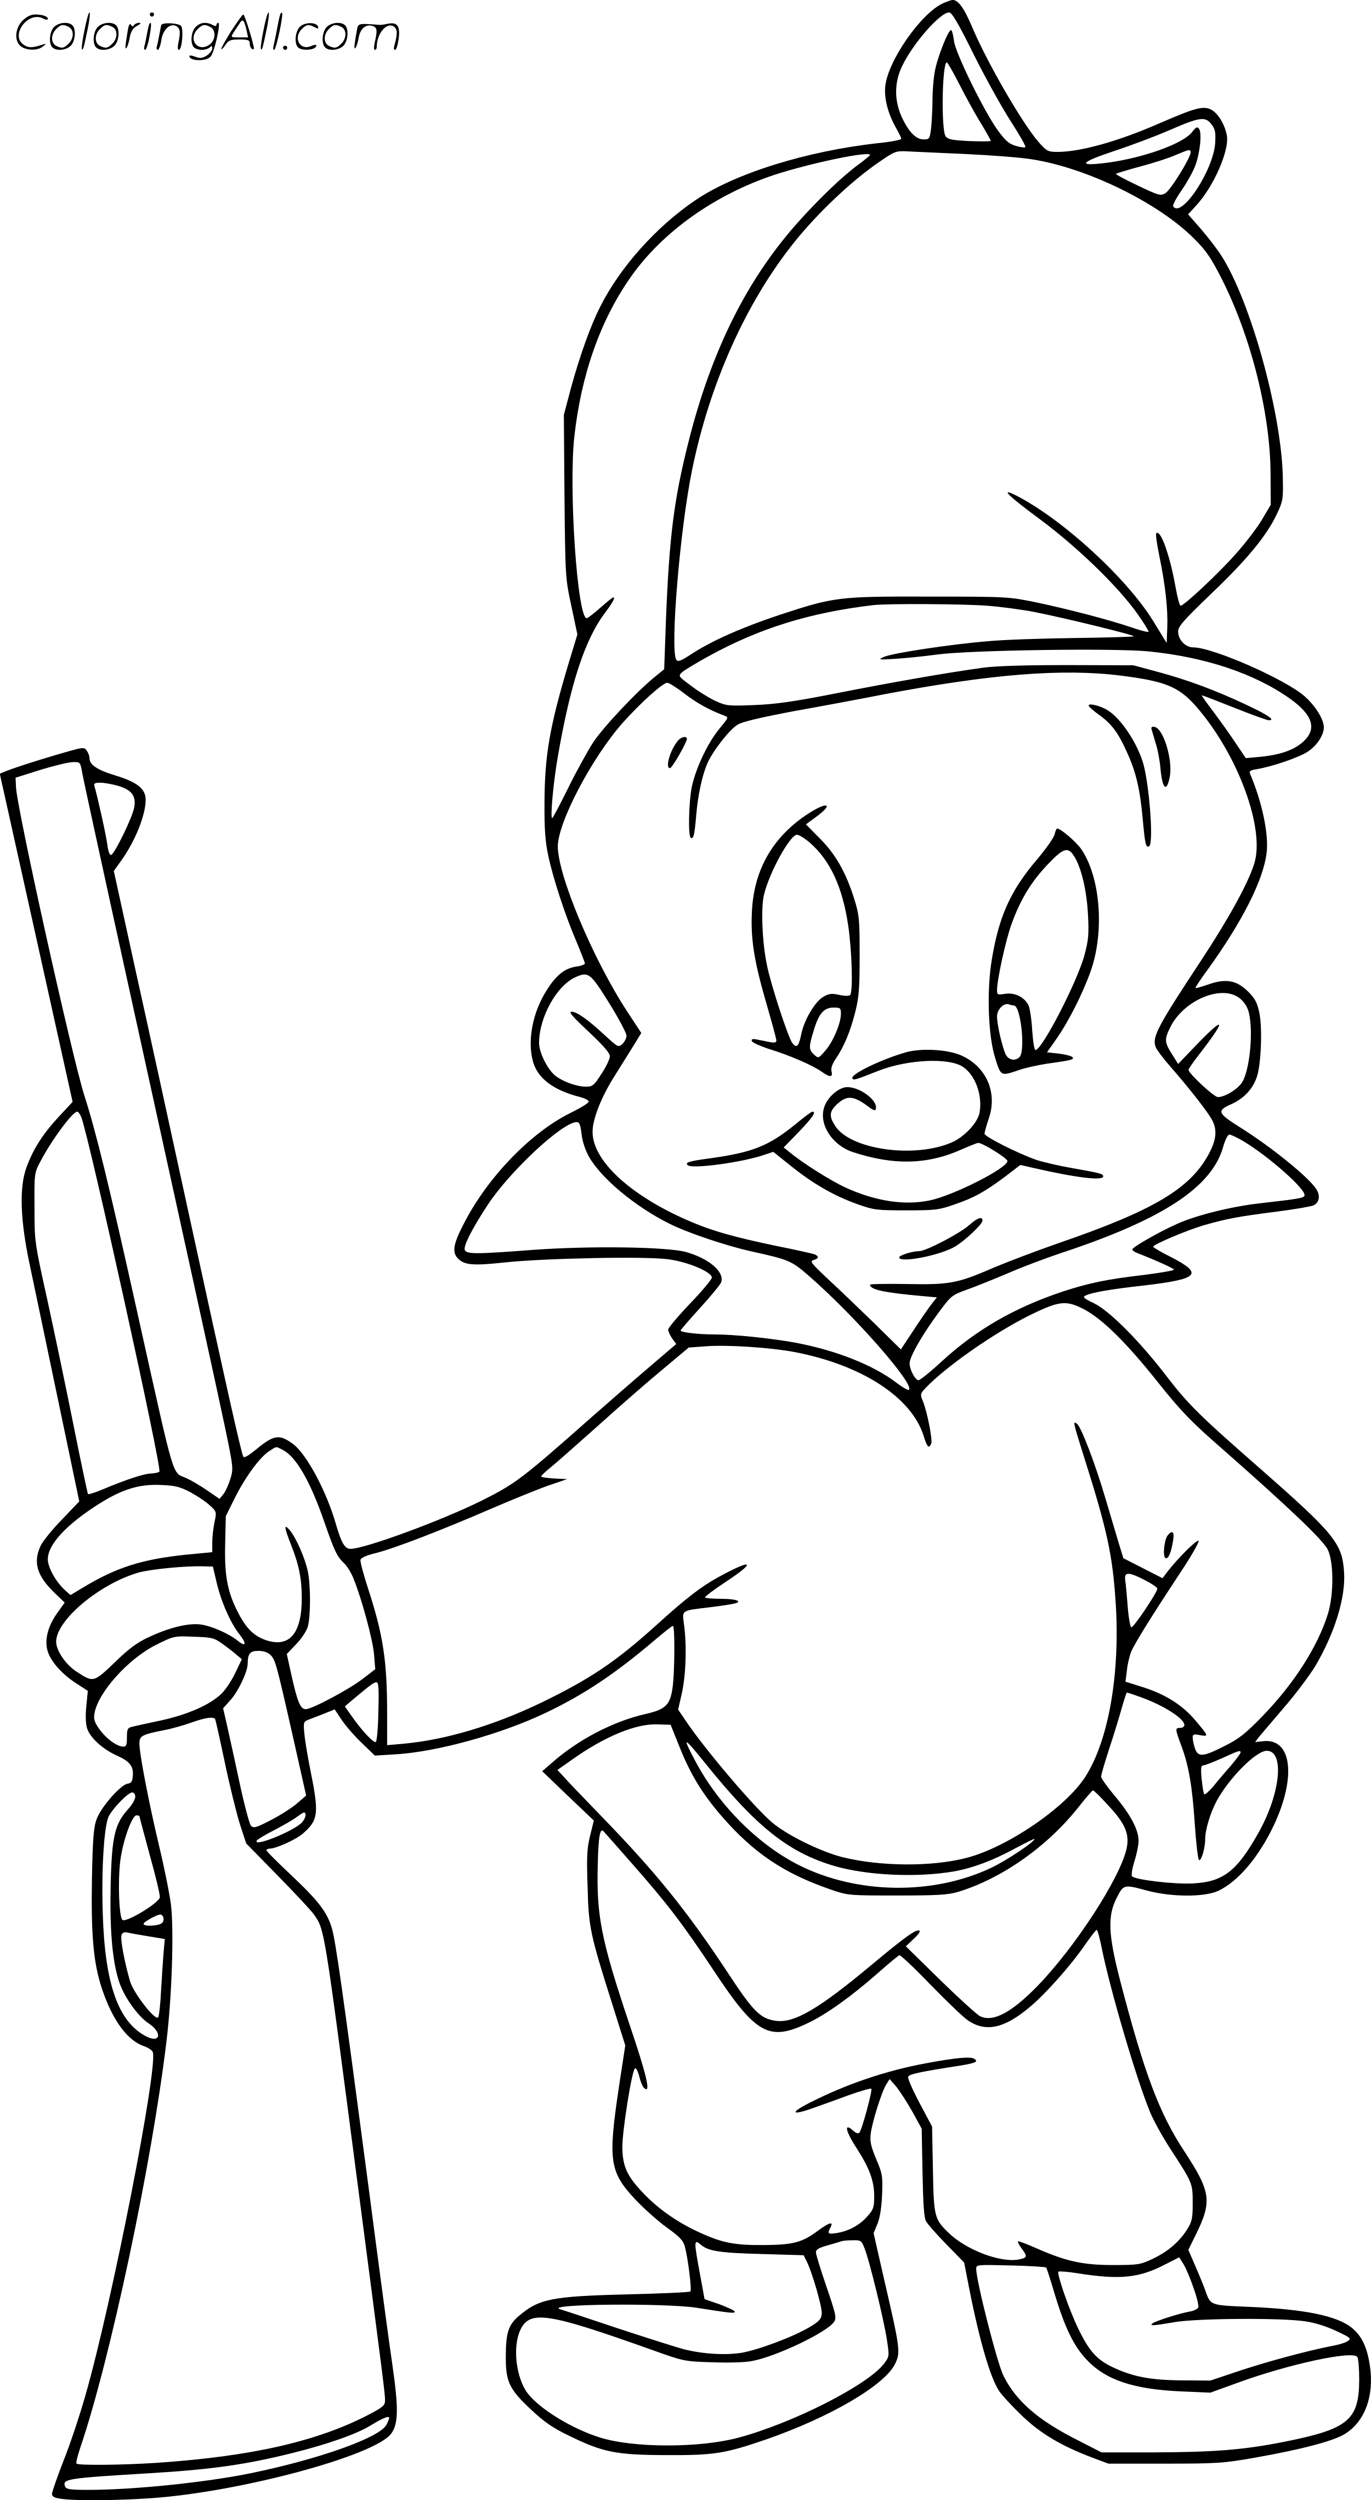<svg version="1.0" xmlns="http://www.w3.org/2000/svg"
  viewBox="0 0 658.636 1200.912"
 preserveAspectRatio="xMidYMid meet">
<g transform="translate(-0.022,1200.963) scale(0.1,-0.1)"
fill="#000000" stroke="none">
<path d="M4533 11995 c-106 -46 -267 -276 -280 -400 -6 -58 13 -132 53 -202
13 -23 24 -45 24 -50 0 -5 -51 -15 -112 -21 -343 -38 -687 -145 -877 -274
-189 -128 -363 -323 -458 -513 -46 -90 -98 -237 -139 -386 l-35 -132 3 -391
c4 -386 4 -393 33 -527 l29 -137 -42 -138 c-92 -307 -115 -443 -116 -669 -1
-130 4 -190 18 -255 23 -109 82 -289 135 -412 22 -53 41 -101 41 -106 0 -5
-18 -12 -40 -15 -54 -7 -96 -39 -141 -110 -71 -109 -97 -249 -67 -351 24 -78
99 -134 226 -166 25 -7 42 -16 40 -23 -2 -7 -42 -31 -89 -54 -189 -94 -396
-308 -509 -528 -52 -99 -59 -139 -31 -169 31 -33 72 -37 228 -20 191 20 675
30 783 15 94 -12 210 -61 210 -88 0 -8 -47 -65 -105 -125 -58 -61 -105 -117
-105 -125 0 -8 9 -27 19 -42 l20 -27 -117 -100 c-64 -54 -193 -167 -287 -249
-339 -300 -367 -321 -530 -403 -191 -95 -562 -232 -631 -232 -27 0 -43 27 -69
115 -45 160 -141 338 -206 388 -67 49 -92 46 -179 -26 -37 -30 -57 -42 -61
-34 -10 17 -88 368 -263 1172 -85 391 -200 919 -257 1175 l-102 466 35 49 c68
95 118 220 118 293 0 53 -41 85 -146 117 -88 27 -124 51 -124 84 0 10 -6 25
-13 35 -13 18 -17 17 -108 -9 -157 -45 -309 -96 -309 -103 0 -4 9 -45 20 -92
10 -47 89 -399 174 -784 l155 -699 -67 -72 c-76 -82 -122 -154 -154 -241 -36
-96 -31 -254 15 -469 20 -93 81 -388 137 -654 l101 -483 -83 -87 c-46 -47 -92
-104 -102 -125 -38 -80 -19 -145 66 -227 l49 -47 -35 -49 c-46 -64 -63 -131
-47 -184 15 -50 70 -112 139 -156 l54 -35 -7 -73 c-5 -47 -3 -86 4 -108 15
-46 77 -101 145 -131 60 -27 79 -51 74 -99 -2 -24 -8 -33 -25 -35 -33 -5 -128
-113 -148 -169 -15 -39 -19 -90 -23 -279 -5 -282 7 -413 48 -537 51 -152 123
-250 203 -276 19 -7 38 -19 41 -28 27 -69 -198 -1214 -324 -1651 -27 -95 -74
-236 -105 -313 -30 -77 -55 -149 -55 -158 0 -14 11 -20 53 -25 75 -9 261 -7
422 4 426 29 1080 205 1155 311 34 46 35 121 6 324 -15 99 -67 488 -116 865
-125 948 -158 1178 -175 1236 -23 79 -64 132 -193 254 -67 63 -122 118 -122
122 0 4 7 8 15 8 31 0 128 44 161 73 72 63 77 95 39 285 -14 70 -29 155 -32
189 -6 59 -5 63 18 72 13 5 47 18 75 29 l52 21 36 -54 c20 -29 64 -79 97 -110
l60 -58 97 6 c200 11 513 98 727 201 182 87 327 184 515 343 47 40 88 73 93
73 10 0 9 -234 -3 -305 -12 -76 -35 -97 -128 -118 -155 -35 -326 -124 -452
-236 l-45 -39 124 -119 124 -118 -18 -73 c-15 -61 -17 -102 -12 -245 5 -195
12 -227 118 -562 l63 -200 -29 -190 c-55 -365 -48 -417 80 -553 40 -42 107
-102 149 -132 61 -44 78 -62 86 -90 16 -61 34 -209 27 -217 -5 -4 -142 -10
-305 -14 -362 -9 -423 -21 -521 -105 -49 -43 -61 -80 -61 -198 0 -117 17 -153
122 -251 63 -59 103 -87 182 -125 164 -80 225 -92 466 -93 231 -1 281 7 477
74 309 107 573 261 623 364 27 55 25 72 -52 404 l-51 224 19 46 c12 30 19 78
22 141 3 88 1 100 -29 170 -25 60 -30 83 -26 120 7 57 54 206 75 238 l16 25
31 -35 c16 -20 51 -73 77 -119 l46 -84 4 -210 c3 -154 7 -217 17 -235 8 -14
52 -64 98 -111 l85 -87 23 -118 c50 -255 103 -437 145 -499 15 -22 65 -76 111
-120 89 -85 188 -144 339 -201 l75 -28 270 0 c250 0 282 2 430 28 222 39 380
80 435 114 98 60 143 185 121 330 -14 89 -38 140 -86 180 -71 58 -227 90 -492
101 -191 8 -187 6 -213 80 -7 20 -28 72 -47 115 l-34 79 35 71 c80 162 74 206
-54 402 -121 183 -193 377 -307 814 -59 226 -63 315 -19 402 34 67 34 67 149
36 116 -31 274 -31 339 -1 95 44 196 163 268 316 110 234 85 420 -53 403 l-37
-4 17 23 c10 12 64 75 119 140 56 64 124 155 153 202 93 158 147 331 138 453
-9 137 -47 183 -407 499 -288 252 -343 306 -450 446 -127 165 -271 309 -343
344 -52 25 -57 30 -41 38 27 14 117 30 279 48 265 31 289 55 130 137 -47 23
-85 46 -85 49 0 11 158 78 242 103 112 32 165 42 352 66 87 11 167 25 177 30
28 15 33 47 12 79 -37 57 -216 202 -366 296 -108 68 -112 79 -44 110 63 27
109 77 127 138 19 64 25 232 10 302 -10 48 -20 68 -54 102 -55 54 -106 64
-191 34 -32 -11 -60 -19 -62 -17 -2 1 24 41 58 87 166 230 268 430 284 562 11
88 -21 242 -79 379 -6 14 0 18 31 23 74 12 199 55 244 83 45 29 79 80 79 119
-1 38 -39 100 -91 147 -90 81 -442 236 -536 236 -38 0 -73 37 -73 76 0 25 24
52 159 182 171 163 266 278 315 382 29 61 31 72 29 170 -4 307 -154 851 -295
1071 -19 30 -63 87 -97 127 l-63 72 39 43 c84 91 160 265 147 336 -10 54 -43
108 -77 125 -38 18 -77 7 -250 -68 -194 -85 -377 -136 -486 -136 -46 0 -52 3
-91 47 -78 89 -249 384 -321 556 -38 89 -66 128 -94 127 -5 -1 -24 -7 -42 -15z
m145 -247 c56 -112 136 -256 178 -321 42 -65 74 -121 70 -124 -3 -3 -24 -1
-46 6 -32 9 -50 25 -85 73 -65 88 -206 375 -212 432 -3 25 -9 49 -13 51 -12 7
-67 -131 -79 -199 -6 -33 -11 -92 -11 -131 0 -40 -3 -100 -6 -134 -7 -59 -8
-61 -36 -61 -38 0 -72 35 -106 108 -36 80 -36 165 2 244 52 109 183 258 226
258 13 0 45 -54 118 -202z m-68 -145 c30 -59 76 -143 103 -186 26 -43 47 -81
47 -84 0 -3 -46 -3 -102 -1 -83 4 -104 8 -115 23 -22 31 -17 355 6 355 3 0 31
-48 61 -107z m1210 -190 c18 -24 21 -38 18 -90 -8 -131 -164 -366 -202 -304
-3 5 15 40 41 77 26 38 55 90 65 117 23 60 33 157 19 177 -9 13 -15 10 -35
-16 -44 -55 -233 -123 -407 -146 -146 -19 -133 1 33 56 79 26 199 71 268 101
145 63 170 66 200 28z m-1185 -143 c127 -6 273 -17 325 -26 265 -42 605 -209
775 -379 58 -57 82 -92 132 -190 142 -278 236 -651 237 -940 l1 -150 -42 -71
c-23 -39 -80 -114 -127 -166 -81 -92 -248 -248 -264 -248 -5 0 -16 42 -25 93
-27 151 -72 276 -92 255 -4 -3 3 -51 14 -105 30 -145 42 -258 39 -345 l-3 -77
-65 106 c-128 207 -435 488 -657 602 -83 42 -41 0 115 -115 180 -134 373 -321
466 -452 32 -45 56 -85 54 -87 -3 -3 -38 6 -79 20 -101 35 -307 89 -464 122
-128 26 -136 27 -510 27 -439 1 -455 -1 -723 -89 -177 -59 -322 -123 -420
-187 -52 -34 -65 -39 -73 -27 -30 48 17 622 76 911 84 413 258 803 490 1093
112 140 275 295 408 386 72 50 81 54 130 52 28 -2 156 -7 282 -13z m1085 7 c0
-25 -97 -182 -122 -196 -23 -13 -32 -10 -133 38 -59 28 -106 53 -104 56 3 2
55 18 117 35 62 16 139 41 170 55 67 28 72 29 72 12z m-1540 -12 c0 -2 -25
-23 -56 -46 -77 -56 -190 -165 -291 -278 -246 -276 -416 -617 -527 -1061 -68
-271 -90 -446 -106 -835 l-9 -250 -43 -35 c-88 -71 -247 -240 -298 -316 -28
-44 -83 -143 -121 -221 -39 -79 -73 -143 -76 -143 -10 0 5 169 27 295 61 353
131 566 229 694 37 50 48 71 37 71 -3 0 -31 -22 -62 -50 -31 -27 -61 -50 -65
-50 -45 0 -87 618 -60 869 33 301 125 562 272 771 153 217 404 395 690 490
176 57 459 116 459 95z m565 -2165 c66 -5 167 -19 225 -30 151 -30 482 -111
477 -117 -3 -2 -130 -6 -284 -8 -153 -2 -339 -8 -413 -15 -184 -15 -466 -58
-504 -76 -29 -13 -26 -14 54 -9 47 3 139 12 205 21 159 21 843 31 1011 15 273
-27 510 -106 681 -227 111 -79 131 -146 64 -207 -45 -41 -113 -64 -211 -73
l-65 -6 -49 73 c-27 41 -76 109 -108 152 -32 42 -57 77 -54 77 3 0 73 -27 156
-60 83 -33 157 -60 166 -60 33 0 -3 25 -110 75 -144 68 -283 120 -426 158
l-115 31 -315 1 c-207 0 -347 -4 -410 -13 -174 -24 -442 -71 -705 -123 -203
-40 -289 -52 -391 -56 -125 -5 -134 -4 -185 19 -30 14 -83 46 -118 73 -62 46
-63 47 -45 65 11 10 69 45 129 78 246 135 486 209 790 245 66 8 437 6 550 -3z
m635 -335 c217 -27 282 -53 365 -147 201 -229 335 -590 280 -759 -31 -97 -125
-266 -254 -462 -210 -318 -237 -369 -219 -416 5 -14 37 -56 71 -95 80 -91 167
-201 195 -247 31 -51 28 -100 -10 -171 -89 -167 -264 -272 -721 -429 -109 -38
-248 -91 -310 -117 -177 -77 -213 -84 -420 -80 -97 2 -177 0 -177 -3 0 -24 65
-38 253 -55 l68 -6 -32 -41 c-17 -23 -56 -80 -86 -126 l-55 -83 -126 124 c-70
68 -169 163 -221 211 -83 78 -92 89 -73 94 26 7 28 18 5 28 -10 3 -92 22 -183
40 -210 44 -313 73 -431 125 -277 122 -454 288 -452 425 0 61 45 172 108 270
24 39 63 100 85 136 l41 67 -67 102 c-164 250 -334 655 -334 794 0 115 164
427 312 594 84 94 192 192 214 192 8 0 45 -23 81 -51 60 -46 121 -80 191 -106
24 -9 23 -9 -22 -64 -56 -68 -112 -187 -132 -277 -15 -75 -19 -238 -5 -247 13
-7 18 16 26 110 8 96 29 193 54 249 26 59 106 162 145 185 22 14 112 35 277
66 134 24 327 60 428 80 513 97 853 124 1131 90z m-4984 -472 c6 -32 68 -317
137 -633 380 -1730 512 -2334 549 -2510 40 -193 40 -196 24 -247 -9 -28 -24
-61 -34 -72 l-17 -21 -60 41 c-33 23 -78 49 -100 59 -69 30 -52 -27 -225 750
-148 668 -208 911 -265 1089 -58 182 -325 1384 -328 1481 l-2 44 120 38 c66
20 136 37 156 37 35 1 35 1 45 -56z m172 -58 c65 -20 87 -48 77 -104 -8 -46
-94 -223 -111 -228 -7 -2 -14 17 -18 49 -6 47 -48 234 -62 281 -4 14 1 17 29
17 18 0 57 -7 85 -15z m2359 -1044 c46 -74 83 -144 83 -156 0 -12 -9 -30 -20
-40 -19 -17 -21 -16 -82 40 -83 77 -136 115 -162 115 -16 0 5 -24 82 -96 71
-67 102 -102 102 -118 0 -13 -18 -51 -40 -84 -36 -56 -43 -62 -74 -62 -43 0
-107 22 -146 51 -38 29 -80 112 -80 159 0 123 85 276 175 316 62 28 72 20 162
-125z m3031 22 c21 -18 36 -42 42 -68 22 -93 4 -274 -32 -333 -21 -34 -83 -72
-117 -72 -19 0 -141 114 -141 131 0 4 20 34 45 66 136 175 136 201 -1 60 l-94
-98 -30 48 c-36 57 -37 70 -6 132 67 130 250 204 334 134z m-5567 -570 c39
-103 387 -1682 375 -1702 -3 -4 -21 -8 -40 -9 -35 -1 -119 -29 -234 -77 -35
-15 -66 -24 -69 -22 -2 3 -33 148 -68 323 -35 176 -92 447 -126 604 -63 284
-63 285 -63 450 -1 163 -1 166 28 220 53 102 155 240 177 240 5 0 14 -12 20
-27z m2403 -80 c4 -36 18 -78 36 -110 59 -104 223 -240 386 -321 85 -43 269
-105 389 -132 189 -42 197 -45 287 -124 217 -190 502 -515 475 -542 -3 -4 -30
11 -59 33 -111 85 -289 156 -485 193 -121 22 -294 40 -394 40 -76 0 -159 10
-159 19 0 3 43 53 95 110 52 57 97 112 100 122 16 50 -59 114 -170 145 -92 25
-464 30 -735 10 -275 -21 -319 -21 -327 0 -7 19 35 102 112 219 108 162 358
395 426 395 13 0 18 -14 23 -57z m3178 -34 c121 -72 305 -234 295 -262 -4 -12
-21 -15 -212 -37 -138 -15 -309 -58 -400 -99 -91 -41 -215 -112 -215 -123 0
-5 12 -13 26 -18 87 -34 174 -73 174 -79 0 -4 -64 -15 -142 -25 -181 -21 -267
-39 -395 -81 -230 -77 -414 -183 -579 -335 -54 -50 -104 -90 -111 -90 -16 0
-43 51 -43 81 0 31 58 133 135 238 65 88 66 89 143 117 42 15 131 51 197 79
66 29 179 71 250 95 491 162 728 317 782 513 9 32 22 57 29 57 7 0 37 -14 66
-31z m-761 -810 c86 -46 203 -161 352 -349 112 -140 158 -188 307 -318 325
-286 487 -440 509 -486 29 -59 29 -216 1 -307 -49 -159 -166 -341 -320 -498
-78 -80 -110 -105 -179 -139 -102 -52 -125 -53 -140 -11 -6 18 -11 41 -11 52
0 17 5 18 36 12 42 -7 41 -5 -24 72 -61 72 -141 123 -246 157 l-89 28 7 55 c3
30 13 71 21 90 18 42 101 175 237 381 54 81 92 149 86 151 -11 4 -98 -83 -148
-147 l-25 -33 -94 48 -94 48 -23 75 c-12 41 -41 138 -64 215 -49 166 -115 338
-135 355 -22 18 -20 9 35 -165 110 -348 135 -465 150 -693 22 -342 -34 -663
-146 -837 -94 -147 -374 -338 -569 -389 -168 -44 -419 -42 -601 4 -104 27
-265 106 -336 167 -89 76 -326 356 -414 488 l-36 53 18 79 c19 86 24 221 11
324 -10 78 -19 71 128 89 50 6 100 14 112 17 44 10 11 23 -61 23 -40 0 -75 3
-79 6 -3 3 41 37 99 75 152 100 131 114 -35 23 -82 -45 -155 -101 -295 -228
-198 -179 -321 -261 -556 -375 -229 -110 -461 -179 -662 -197 l-78 -7 0 154
c0 251 -19 375 -91 597 -22 67 -39 130 -37 139 2 10 28 22 75 33 90 23 313
109 558 215 105 45 228 95 275 111 l85 29 -62 3 c-35 2 -63 6 -63 10 1 4 20
23 44 42 24 19 128 111 231 203 103 93 243 215 311 271 l123 103 83 6 c100 8
312 -6 427 -28 321 -62 559 -216 618 -401 17 -56 26 -65 37 -38 7 18 -20 154
-40 203 -14 33 -13 36 13 64 100 104 326 262 498 348 144 71 177 75 266 28z
m-3852 -674 c64 -32 133 -153 200 -348 47 -135 60 -164 94 -196 14 -13 35 -46
46 -75 40 -99 92 -292 98 -362 l6 -72 -57 -44 c-65 -51 -246 -148 -277 -148
-26 0 -40 35 -69 165 l-22 100 45 47 c26 27 50 63 56 85 14 50 14 198 0 265
-13 63 -57 163 -87 198 -29 34 -27 14 7 -72 38 -96 51 -163 51 -255 0 -169
-59 -239 -171 -202 -58 20 -94 55 -132 127 -54 102 -69 181 -65 338 l3 131 42
85 c51 102 121 198 166 227 38 25 32 24 66 6z m-444 -203 c33 -18 75 -46 93
-63 33 -30 33 -31 23 -80 -6 -27 -11 -71 -11 -98 l0 -47 -126 -12 c-211 -22
-333 -60 -497 -159 l-58 -35 -26 23 c-45 41 -83 110 -83 149 0 72 91 169 252
270 108 67 187 91 288 87 73 -3 93 -8 145 -35z m126 -434 c22 -93 67 -195 110
-249 36 -46 31 -63 -9 -30 -44 35 -127 71 -179 78 -61 7 -153 -16 -250 -62
-54 -25 -96 -56 -162 -121 -102 -97 -102 -97 -184 -43 -52 34 -97 101 -97 143
0 103 207 277 395 332 58 16 225 33 314 30 l44 -1 18 -77z m4459 12 c33 -17
60 -35 60 -41 0 -19 -115 -189 -125 -186 -5 2 -13 46 -17 98 -4 52 -9 109 -12
127 -6 42 14 43 94 2z m-4430 -307 c25 -18 56 -42 68 -53 l24 -20 -30 -63
c-16 -35 -46 -81 -67 -102 -54 -53 -161 -101 -295 -130 -63 -13 -125 -27 -137
-30 -20 -5 -23 -12 -23 -50 0 -36 -3 -45 -17 -45 -30 0 -81 37 -114 82 -25 35
-30 50 -25 77 16 100 162 263 296 330 85 42 86 43 180 39 89 -3 98 -5 140 -35z
m229 -52 c24 -24 28 -37 108 -391 l64 -285 -43 -37 c-24 -21 -80 -57 -125 -80
-73 -38 -84 -41 -97 -28 -8 8 -35 112 -60 230 -25 118 -53 242 -60 274 l-14
60 39 44 c36 42 79 133 79 170 1 49 11 62 51 62 25 0 46 -7 58 -19z m519 -270
c-1 -77 -7 -143 -12 -148 -9 -9 -68 54 -118 126 l-31 44 30 26 c88 74 109 90
121 90 11 1 13 -26 10 -138z m3653 70 c111 -38 219 -105 219 -137 0 -8 -9 -14
-20 -14 -25 0 -25 -4 4 -82 37 -97 54 -198 66 -379 6 -90 15 -168 20 -173 10
-10 30 55 30 99 0 46 25 128 55 184 62 113 190 241 241 241 86 0 66 -205 -39
-392 -104 -186 -170 -238 -316 -245 -87 -5 -275 17 -292 34 -5 5 0 36 11 72
11 34 20 79 20 99 0 53 -39 126 -114 215 -36 43 -66 85 -66 93 0 8 18 70 40
137 22 67 49 155 60 195 11 39 22 72 24 72 1 0 27 -8 57 -19z m-4437 -109 c2
-4 23 -97 46 -207 23 -110 56 -243 72 -295 l31 -95 152 -155 c83 -85 162 -169
174 -187 51 -74 47 -52 206 -1268 129 -986 135 -1032 135 -1066 0 -23 -10 -32
-79 -68 -248 -129 -563 -200 -1016 -231 -166 -11 -378 -13 -387 -4 -4 3 5 38
18 77 143 419 344 1366 414 1952 26 211 36 528 22 652 -6 50 -31 176 -56 280
-50 210 -96 447 -96 498 0 37 11 43 123 65 32 6 88 22 125 35 70 25 108 30
116 17z m2231 -134 c52 -131 111 -227 203 -333 154 -177 299 -274 522 -351 84
-29 87 -29 320 -29 200 0 244 3 295 18 212 65 431 221 580 411 33 42 63 76 66
76 4 0 37 -32 72 -71 84 -89 105 -140 89 -211 -33 -142 -246 -470 -426 -656
-127 -131 -217 -178 -279 -146 -16 9 -103 88 -192 175 l-163 160 36 34 c20 18
34 36 30 40 -12 12 -64 -24 -228 -161 -256 -214 -374 -283 -462 -271 -75 10
-109 44 -234 235 -193 292 -340 475 -604 747 -85 88 -168 174 -183 192 l-29
31 74 52 c154 109 304 171 406 167 l64 -2 43 -107z m121 -75 c249 -310 403
-432 625 -497 158 -45 395 -56 574 -25 88 16 183 51 290 109 52 28 95 49 95
47 0 -15 -136 -105 -208 -139 -280 -133 -646 -127 -924 13 -196 99 -384 287
-496 497 -66 124 -60 124 44 -5z m2574 49 c0 -5 -21 -33 -47 -64 -27 -30 -64
-74 -84 -99 -21 -24 -40 -41 -43 -38 -4 3 -9 36 -13 73 -5 53 -3 66 8 66 8 0
48 16 89 34 83 38 90 40 90 28z m-5310 -213 c0 -12 -15 -38 -34 -59 -64 -71
-78 -129 -84 -355 -5 -222 7 -366 38 -467 23 -75 89 -170 144 -207 67 -44 58
-98 -11 -63 -134 69 -199 250 -209 590 -7 210 6 424 29 468 21 40 93 114 112
114 9 0 15 -9 15 -21z m800 -124 c-39 -41 -237 -121 -216 -86 4 6 42 29 84 50
42 22 93 51 112 66 30 22 36 23 38 10 2 -9 -6 -27 -18 -40z m-780 31 c0 -3 23
-87 50 -188 28 -100 50 -191 48 -202 -4 -27 -164 -124 -180 -108 -16 16 -22
185 -10 283 12 95 56 219 78 219 8 0 14 -2 14 -4z m2365 -226 c171 -194 244
-290 391 -511 206 -312 268 -347 457 -256 88 42 204 125 332 237 53 47 101 87
106 88 5 2 72 -61 148 -140 77 -79 158 -157 180 -172 85 -59 175 -41 298 63
75 62 196 198 265 298 28 40 53 73 57 73 4 0 15 -42 25 -92 40 -197 163 -616
229 -778 16 -41 63 -126 103 -187 104 -160 104 -160 104 -256 0 -74 -3 -88
-28 -128 -38 -59 -93 -106 -166 -140 -57 -27 -69 -29 -187 -29 -146 0 -224 17
-364 78 -49 22 -92 38 -94 36 -3 -2 5 -18 17 -34 30 -40 28 -46 -18 -54 -89
-14 -250 48 -333 129 -68 66 -71 77 -75 305 l-4 205 -60 113 c-33 62 -58 119
-55 126 5 13 51 23 256 55 71 12 82 18 61 32 -18 11 -88 5 -232 -22 -190 -35
-383 -100 -561 -191 -94 -48 -84 -61 19 -24 38 13 115 41 172 62 56 20 105 34
108 31 7 -6 -45 -198 -57 -211 -5 -6 -16 -3 -27 7 -49 45 -42 3 15 -84 61 -95
83 -156 83 -229 0 -52 -4 -64 -32 -95 -37 -43 -90 -72 -147 -81 -44 -7 -47 -4
-31 27 16 30 -6 24 -60 -16 -77 -57 -119 -68 -260 -69 -141 -1 -199 10 -308
60 -104 47 -198 112 -270 188 -80 83 -101 130 -102 223 0 79 45 362 60 377 5
5 13 -8 21 -37 6 -26 17 -52 25 -58 32 -26 11 62 -71 305 -138 411 -160 525
-153 774 3 131 11 174 28 155 4 -4 65 -73 135 -153z m-2255 -286 c-13 -15 -90
-20 -90 -5 0 5 19 18 42 30 37 18 43 19 51 5 5 -9 4 -21 -3 -30z m-67 -65 l79
-13 -6 -66 c-3 -36 -8 -117 -12 -181 -3 -64 -9 -121 -14 -129 -12 -20 -118
115 -135 173 -26 89 -48 205 -41 222 4 12 13 15 29 12 12 -3 57 -11 100 -18z
m3441 -1500 c23 -57 92 -340 107 -438 12 -80 12 -80 -14 -115 -79 -103 -439
-286 -702 -356 -186 -49 -499 -49 -661 1 -133 41 -291 137 -349 213 -55 73
-73 220 -36 302 45 99 129 86 626 -91 159 -57 161 -58 295 -62 78 -3 160 -1
193 6 116 21 362 139 394 188 13 19 9 36 -36 168 -28 82 -51 156 -51 166 0 14
14 22 58 34 31 9 62 18 67 20 6 2 29 4 51 4 40 1 43 -1 58 -40z m-785 17 c35
-29 91 -38 289 -43 l203 -6 13 -26 c27 -52 77 -225 74 -255 -2 -26 -13 -37
-58 -64 -77 -46 -242 -108 -324 -123 -79 -13 -186 -7 -279 16 -34 9 -179 55
-322 102 -143 48 -267 89 -275 91 -75 25 500 30 655 7 172 -27 185 -28 185
-19 0 5 -33 20 -72 35 l-73 25 -22 120 c-30 162 -30 171 6 140z m2365 -206
c16 -44 26 -86 23 -94 -3 -7 -23 -17 -44 -20 -50 -9 -165 -46 -177 -57 -14
-12 4 -11 109 7 106 18 506 21 623 4 45 -6 104 -24 150 -46 69 -32 75 -37 59
-48 -9 -8 -45 -19 -80 -25 -120 -24 -303 -73 -442 -119 l-140 -47 -135 1
c-152 1 -237 17 -336 64 -75 36 -112 77 -164 185 -42 86 -104 264 -95 273 3 3
43 0 88 -7 208 -33 299 -24 427 43 l65 33 21 -33 c11 -18 33 -69 48 -114z
m-708 98 c3 -3 21 -59 40 -124 49 -163 92 -253 155 -319 92 -98 226 -142 454
-152 l140 -6 127 46 c248 91 559 158 579 125 5 -7 9 -56 9 -108 -1 -196 -52
-238 -365 -300 -198 -39 -337 -49 -636 -50 l-237 0 -117 60 c-188 95 -293 186
-354 308 -30 60 -131 455 -131 514 0 20 5 20 165 16 91 -2 167 -7 171 -10z
m-3156 -723 c0 -2 -5 -16 -12 -30 -28 -62 -319 -166 -653 -235 -216 -44 -561
-80 -783 -80 -84 0 -104 3 -109 16 -14 37 7 40 407 64 299 18 465 42 685 97
169 42 308 91 375 132 59 36 90 49 90 36z M5230 8621 c0 -5 22 -25 49 -44 62
-45 92 -85 134 -178 45 -97 64 -181 77 -324 11 -121 15 -139 31 -130 23 15 -1
315 -32 409 -36 107 -116 219 -178 250 -37 19 -81 28 -81 17z M5532 8508 c2
-7 11 -38 20 -68 10 -30 20 -84 23 -120 9 -101 30 -120 45 -41 15 81 -31 232
-73 239 -12 3 -17 -1 -15 -10z M3258 8453 c-38 -44 -64 -133 -39 -133 10 0 81
124 81 140 0 16 -26 11 -42 -7z M3884 8102 c-168 -109 -259 -264 -271 -461 -8
-134 8 -239 66 -441 28 -96 51 -181 51 -188 0 -10 -9 -12 -30 -8 -16 3 -44 9
-61 12 -23 5 -30 3 -27 -7 2 -7 42 -25 89 -40 94 -29 205 -77 248 -108 38 -27
53 -27 46 2 -4 15 3 36 21 62 39 58 69 129 93 224 18 72 21 114 21 272 0 174
-2 194 -26 271 -40 127 -89 214 -165 290 l-67 68 49 36 c86 63 56 76 -37 16z
m9 -142 c96 -85 155 -212 182 -396 18 -122 24 -319 9 -334 -5 -5 -25 -5 -53 1
-36 8 -49 6 -75 -9 -40 -23 -92 -110 -106 -178 -13 -63 -23 -72 -45 -42 -20
30 -101 276 -120 370 -23 109 -30 274 -15 338 26 110 126 290 159 290 10 0 39
-18 64 -40z m147 -820 c0 -45 -37 -133 -74 -176 -34 -39 -34 -39 -55 -20 -26
24 -26 37 -1 118 24 80 49 108 95 108 32 0 35 -2 35 -30z M5067 8003 c-3 -16
-42 -71 -86 -123 -126 -148 -182 -272 -216 -479 -25 -148 -18 -367 16 -473 27
-88 27 -88 112 -59 30 11 91 24 134 31 123 17 136 21 125 32 -6 6 -35 13 -66
17 l-56 6 45 64 c60 86 126 217 165 326 67 190 47 452 -46 587 -25 35 -98 98
-115 98 -3 0 -9 -12 -12 -27z m97 -112 c33 -57 57 -161 63 -276 5 -95 2 -122
-17 -193 -34 -127 -203 -454 -235 -456 -6 -1 -12 40 -16 94 -3 52 -11 107 -18
121 -20 40 -66 62 -112 55 -36 -6 -39 -5 -39 18 0 50 42 241 70 318 43 118 94
202 173 285 79 83 99 88 131 34z m-293 -711 c33 0 56 -219 27 -248 -21 -21
-54 -14 -67 14 -17 38 -41 143 -41 181 0 34 33 68 58 58 8 -3 18 -5 23 -5z
M4352 6955 c-116 -33 -268 -106 -257 -125 6 -10 8 -10 127 37 140 54 335 63
403 19 61 -40 96 -137 81 -221 -9 -49 -74 -117 -134 -143 -178 -77 -481 -35
-557 76 -34 50 -32 74 11 112 44 38 74 36 138 -10 32 -25 42 -28 44 -16 10 46
-96 116 -152 102 -40 -10 -85 -55 -97 -97 -25 -81 39 -180 138 -213 197 -65
361 -61 526 14 37 16 71 30 77 30 21 0 140 -74 140 -87 0 -34 -258 -165 -372
-189 -122 -26 -263 -4 -407 62 -71 33 -203 116 -266 168 l-30 24 73 75 c65 68
85 97 65 97 -5 0 -41 -27 -82 -61 -128 -104 -206 -135 -409 -163 -104 -14
-122 -20 -108 -33 20 -20 268 14 372 51 l39 13 85 -68 c107 -86 207 -143 318
-183 82 -29 95 -30 237 -30 138 0 156 2 230 28 96 33 146 61 244 134 l73 56
57 -13 c212 -49 341 -64 341 -42 0 13 -14 16 -150 40 -63 11 -141 29 -173 40
-88 31 -247 111 -247 125 0 7 9 39 20 72 44 126 -12 252 -134 305 -66 28 -190
35 -264 14z M4655 6124 c-46 -40 -206 -124 -239 -124 -33 0 -96 -20 -96 -30 0
-29 200 10 270 53 49 30 130 107 130 123 0 23 -23 15 -65 -22z M5610 4635
c-17 -21 -25 -101 -11 -109 13 -8 28 26 37 85 7 41 -4 51 -26 24z M406 11864
c-10 -47 -15 -88 -12 -91 5 -6 9 7 30 110 7 37 10 67 6 67 -4 0 -15 -39 -24
-86z M720 11940 c0 -5 5 -10 10 -10 6 0 10 5 10 10 0 6 -4 10 -10 10 -5 0 -10
-4 -10 -10z M1266 11864 c-10 -47 -15 -88 -12 -91 5 -6 9 7 30 110 7 37 10 67
6 67 -4 0 -15 -39 -24 -86z M1346 11939 c-3 -8 -10 -41 -16 -74 -6 -33 -14
-68 -16 -77 -3 -10 -1 -18 3 -18 10 0 46 171 38 178 -2 3 -7 -1 -9 -9z M109
11911 c-38 -38 -41 -101 -7 -125 29 -20 79 -20 104 0 18 14 18 15 1 10 -53
-17 -69 -17 -92 -2 -69 45 21 166 94 126 12 -6 21 -7 21 -1 0 12 -25 21 -62
21 -19 0 -39 -10 -59 -29z M1110 11859 c-28 -45 -49 -83 -47 -85 2 -3 12 7 21
21 14 21 24 25 66 25 43 0 50 -3 50 -19 0 -11 5 -23 10 -26 6 -3 10 -3 10 1 0
20 -44 164 -51 164 -4 0 -30 -37 -59 -81z m75 4 l7 -33 -42 0 c-42 0 -42 0
-28 23 8 12 21 32 29 44 15 25 22 18 34 -34z M260 11880 c-22 -22 -27 -79 -8
-98 19 -19 66 -14 88 8 22 22 27 79 8 98 -19 19 -66 14 -88 -8z m71 0 c25 -14
25 -54 -1 -80 -23 -23 -33 -24 -61 -10 -25 14 -25 54 1 80 23 23 33 24 61 10z
M470 11880 c-22 -22 -27 -79 -8 -98 19 -19 66 -14 88 8 22 22 27 79 8 98 -19
19 -66 14 -88 -8z m71 0 c25 -14 25 -54 -1 -80 -23 -23 -33 -24 -61 -10 -25
14 -25 54 1 80 23 23 33 24 61 10z M616 11874 c-3 -16 -8 -47 -11 -69 -8 -51
10 -26 19 27 5 27 15 42 34 53 18 10 22 14 10 15 -9 0 -20 -5 -24 -11 -5 -8
-9 -8 -14 1 -5 8 -10 3 -14 -16z M717 11893 c-2 -4 -7 -26 -11 -48 -4 -22 -9
-48 -12 -57 -3 -10 -1 -18 4 -18 4 0 14 28 20 62 11 58 10 81 -1 61z M775
11890 c-1 -3 -5 -23 -9 -45 -4 -22 -9 -48 -12 -57 -3 -10 -1 -18 4 -18 5 0 13
20 17 45 7 53 44 87 74 68 17 -11 19 -28 8 -80 -4 -18 -3 -33 2 -33 16 0 24
99 11 115 -12 14 -87 18 -95 5z M940 11880 c-22 -22 -27 -79 -8 -98 7 -7 24
-12 38 -12 14 0 31 5 38 12 9 9 12 8 12 -5 0 -9 -12 -24 -26 -34 -21 -13 -32
-15 -55 -6 -16 6 -29 8 -29 3 0 -24 81 -27 102 -2 18 19 50 162 37 162 -5 0
-9 -5 -9 -10 0 -7 -6 -7 -19 0 -30 16 -59 12 -81 -10z m71 0 c29 -16 25 -65
-6 -86 -56 -37 -103 28 -55 76 23 23 33 24 61 10z M1441 11881 c-23 -23 -28
-80 -9 -99 19 -19 88 -13 88 9 0 5 -11 4 -24 -2 -54 -25 -89 38 -46 81 23 23
33 24 62 9 16 -9 19 -8 16 3 -8 22 -64 22 -87 -1z M1570 11880 c-22 -22 -27
-79 -8 -98 19 -19 66 -14 88 8 22 22 27 79 8 98 -19 19 -66 14 -88 -8z m71 0
c25 -14 25 -54 -1 -80 -23 -23 -33 -24 -61 -10 -25 14 -25 54 1 80 23 23 33
24 61 10z M1716 11871 c-3 -14 -8 -44 -11 -66 -8 -51 10 -26 19 27 8 41 35 63
66 53 22 -7 24 -21 11 -77 -5 -22 -5 -38 0 -38 5 0 9 6 9 13 0 68 51 125 85
97 15 -13 15 -35 -1 -92 -3 -10 -1 -18 4 -18 6 0 13 23 17 50 9 63 -5 84 -49
76 -17 -4 -35 -6 -41 -6 -101 8 -104 7 -109 -19z M1360 11780 c0 -5 5 -10 10
-10 6 0 10 5 10 10 0 6 -4 10 -10 10 -5 0 -10 -4 -10 -10z"/>
</g>
</svg>
